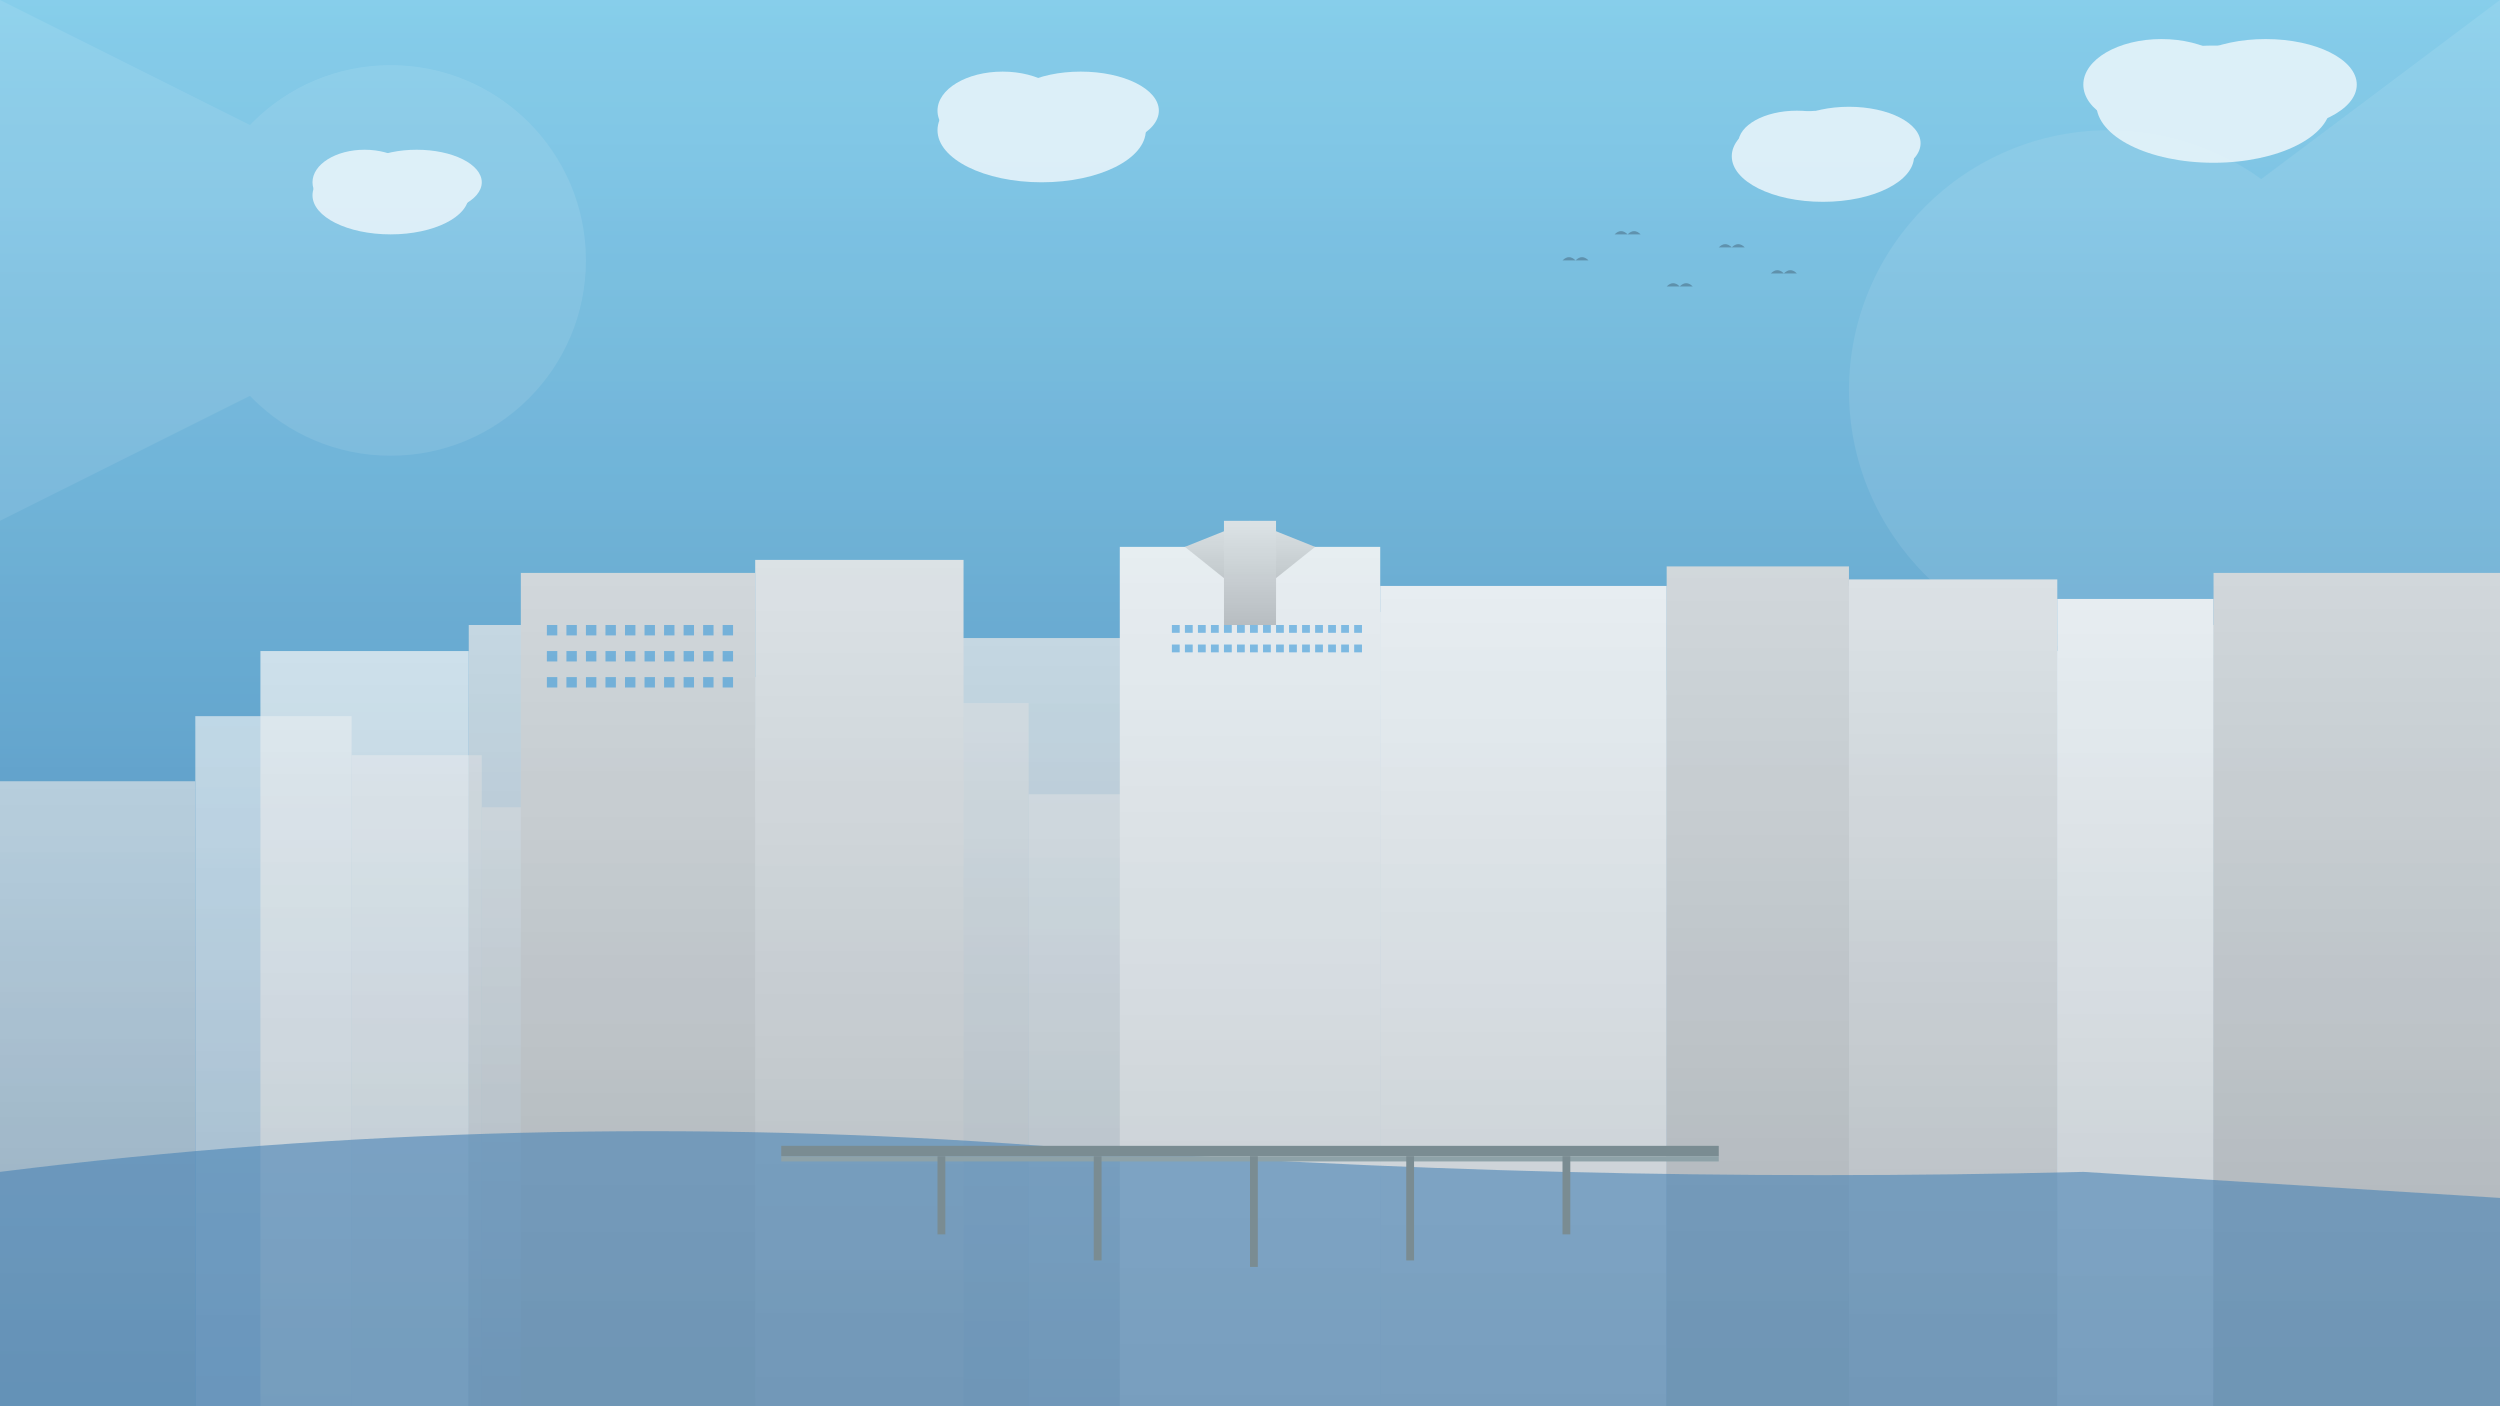 <svg width="1920" height="1080" viewBox="0 0 1920 1080" fill="none" xmlns="http://www.w3.org/2000/svg">
  <rect x="0" y="0" width="1920" height="1080" fill="#333333" stroke="none"/>
  <defs>
    <linearGradient id="skyGradient" x1="0%" y1="0%" x2="0%" y2="100%">
      <stop offset="0%" style="stop-color:#87CEEB;stop-opacity:1" />
      <stop offset="100%" style="stop-color:#4682B4;stop-opacity:1" />
    </linearGradient>
    <linearGradient id="buildingGradient1" x1="0%" y1="0%" x2="0%" y2="100%">
      <stop offset="0%" style="stop-color:#E8E8E8;stop-opacity:1" />
      <stop offset="100%" style="stop-color:#C0C0C0;stop-opacity:1" />
    </linearGradient>
    <linearGradient id="buildingGradient2" x1="0%" y1="0%" x2="0%" y2="100%">
      <stop offset="0%" style="stop-color:#F5F5F5;stop-opacity:1" />
      <stop offset="100%" style="stop-color:#D3D3D3;stop-opacity:1" />
    </linearGradient>
    <linearGradient id="buildingGradient3" x1="0%" y1="0%" x2="0%" y2="100%">
      <stop offset="0%" style="stop-color:#DCDCDC;stop-opacity:1" />
      <stop offset="100%" style="stop-color:#B8B8B8;stop-opacity:1" />
    </linearGradient>
  </defs>
  
  <!-- Sky Background -->
  <rect width="1920" height="1080" fill="url(#skyGradient)"/>
  
  <!-- Abstract geometric shapes in background -->
  <g opacity="0.1">
    <polygon points="0,0 400,200 0,400" fill="#ffffff"/>
    <polygon points="1920,0 1520,300 1920,600" fill="#ffffff"/>
    <circle cx="300" cy="200" r="150" fill="#ffffff"/>
    <circle cx="1620" cy="300" r="200" fill="#ffffff"/>
  </g>
  
  <!-- Warsaw Skyline Silhouette -->
  <g transform="translate(0, 400)">
    
    <!-- Background Buildings (furthest) -->
    <g opacity="0.7">
      <rect x="0" y="200" width="150" height="480" fill="url(#buildingGradient1)"/>
      <rect x="150" y="150" width="120" height="530" fill="url(#buildingGradient2)"/>
      <rect x="270" y="180" width="100" height="500" fill="url(#buildingGradient1)"/>
      <rect x="370" y="220" width="80" height="460" fill="url(#buildingGradient3)"/>
      <rect x="450" y="160" width="140" height="520" fill="url(#buildingGradient2)"/>
      <rect x="590" y="190" width="90" height="490" fill="url(#buildingGradient1)"/>
      <rect x="680" y="140" width="110" height="540" fill="url(#buildingGradient3)"/>
      <rect x="790" y="210" width="130" height="470" fill="url(#buildingGradient2)"/>
    </g>
    
    <!-- Middle Buildings -->
    <g opacity="0.8">
      <rect x="200" y="100" width="160" height="580" fill="url(#buildingGradient2)"/>
      <rect x="360" y="80" width="120" height="600" fill="url(#buildingGradient1)"/>
      <rect x="480" y="120" width="140" height="560" fill="url(#buildingGradient3)"/>
      <rect x="620" y="60" width="100" height="620" fill="url(#buildingGradient2)"/>
      <rect x="720" y="90" width="180" height="590" fill="url(#buildingGradient1)"/>
      <rect x="900" y="110" width="120" height="570" fill="url(#buildingGradient3)"/>
      <rect x="1020" y="70" width="150" height="610" fill="url(#buildingGradient2)"/>
      <rect x="1170" y="130" width="110" height="550" fill="url(#buildingGradient1)"/>
      <rect x="1280" y="50" width="200" height="630" fill="url(#buildingGradient3)"/>
      <rect x="1480" y="100" width="140" height="580" fill="url(#buildingGradient2)"/>
      <rect x="1620" y="80" width="120" height="600" fill="url(#buildingGradient1)"/>
      <rect x="1740" y="120" width="180" height="560" fill="url(#buildingGradient3)"/>
    </g>
    
    <!-- Foreground Buildings (closest) -->
    <g>
      <!-- Palace of Culture and Science (iconic Warsaw building) -->
      <rect x="860" y="20" width="200" height="660" fill="url(#buildingGradient2)"/>
      <!-- Central spire -->
      <polygon points="910,20 960,0 1010,20 960,60" fill="url(#buildingGradient1)"/>
      <rect x="940" y="0" width="40" height="80" fill="url(#buildingGradient1)"/>
      
      <!-- Other prominent buildings -->
      <rect x="400" y="40" width="180" height="640" fill="url(#buildingGradient3)"/>
      <rect x="580" y="30" width="160" height="650" fill="url(#buildingGradient1)"/>
      <rect x="1060" y="50" width="220" height="630" fill="url(#buildingGradient2)"/>
      <rect x="1280" y="35" width="140" height="645" fill="url(#buildingGradient3)"/>
      <rect x="1420" y="45" width="160" height="635" fill="url(#buildingGradient1)"/>
      <rect x="1580" y="60" width="120" height="620" fill="url(#buildingGradient2)"/>
      <rect x="1700" y="40" width="220" height="640" fill="url(#buildingGradient3)"/>
    </g>
    
    <!-- Building Details (windows) -->
    <g fill="#3498db" opacity="0.6">
      <!-- Windows pattern for major buildings -->
      <g transform="translate(400, 60)">
        <rect x="20" y="20" width="8" height="8"/>
        <rect x="35" y="20" width="8" height="8"/>
        <rect x="50" y="20" width="8" height="8"/>
        <rect x="65" y="20" width="8" height="8"/>
        <rect x="80" y="20" width="8" height="8"/>
        <rect x="95" y="20" width="8" height="8"/>
        <rect x="110" y="20" width="8" height="8"/>
        <rect x="125" y="20" width="8" height="8"/>
        <rect x="140" y="20" width="8" height="8"/>
        <rect x="155" y="20" width="8" height="8"/>
        
        <rect x="20" y="40" width="8" height="8"/>
        <rect x="35" y="40" width="8" height="8"/>
        <rect x="50" y="40" width="8" height="8"/>
        <rect x="65" y="40" width="8" height="8"/>
        <rect x="80" y="40" width="8" height="8"/>
        <rect x="95" y="40" width="8" height="8"/>
        <rect x="110" y="40" width="8" height="8"/>
        <rect x="125" y="40" width="8" height="8"/>
        <rect x="140" y="40" width="8" height="8"/>
        <rect x="155" y="40" width="8" height="8"/>
        
        <!-- More rows of windows -->
        <rect x="20" y="60" width="8" height="8"/>
        <rect x="35" y="60" width="8" height="8"/>
        <rect x="50" y="60" width="8" height="8"/>
        <rect x="65" y="60" width="8" height="8"/>
        <rect x="80" y="60" width="8" height="8"/>
        <rect x="95" y="60" width="8" height="8"/>
        <rect x="110" y="60" width="8" height="8"/>
        <rect x="125" y="60" width="8" height="8"/>
        <rect x="140" y="60" width="8" height="8"/>
        <rect x="155" y="60" width="8" height="8"/>
      </g>
      
      <!-- Windows for Palace of Culture -->
      <g transform="translate(880, 60)">
        <rect x="20" y="20" width="6" height="6"/>
        <rect x="30" y="20" width="6" height="6"/>
        <rect x="40" y="20" width="6" height="6"/>
        <rect x="50" y="20" width="6" height="6"/>
        <rect x="60" y="20" width="6" height="6"/>
        <rect x="70" y="20" width="6" height="6"/>
        <rect x="80" y="20" width="6" height="6"/>
        <rect x="90" y="20" width="6" height="6"/>
        <rect x="100" y="20" width="6" height="6"/>
        <rect x="110" y="20" width="6" height="6"/>
        <rect x="120" y="20" width="6" height="6"/>
        <rect x="130" y="20" width="6" height="6"/>
        <rect x="140" y="20" width="6" height="6"/>
        <rect x="150" y="20" width="6" height="6"/>
        <rect x="160" y="20" width="6" height="6"/>
        
        <rect x="20" y="35" width="6" height="6"/>
        <rect x="30" y="35" width="6" height="6"/>
        <rect x="40" y="35" width="6" height="6"/>
        <rect x="50" y="35" width="6" height="6"/>
        <rect x="60" y="35" width="6" height="6"/>
        <rect x="70" y="35" width="6" height="6"/>
        <rect x="80" y="35" width="6" height="6"/>
        <rect x="90" y="35" width="6" height="6"/>
        <rect x="100" y="35" width="6" height="6"/>
        <rect x="110" y="35" width="6" height="6"/>
        <rect x="120" y="35" width="6" height="6"/>
        <rect x="130" y="35" width="6" height="6"/>
        <rect x="140" y="35" width="6" height="6"/>
        <rect x="150" y="35" width="6" height="6"/>
        <rect x="160" y="35" width="6" height="6"/>
      </g>
    </g>
  </g>
  
  <!-- Vistula River -->
  <path d="M 0 900 Q 400 850 800 880 T 1600 900 L 1920 920 L 1920 1080 L 0 1080 Z" fill="#4682B4" opacity="0.6"/>
  
  <!-- Bridge -->
  <g transform="translate(600, 850)">
    <rect x="0" y="30" width="720" height="8" fill="#7f8c8d"/>
    <rect x="0" y="38" width="720" height="4" fill="#95a5a6"/>
    <!-- Bridge supports -->
    <rect x="120" y="38" width="6" height="60" fill="#7f8c8d"/>
    <rect x="240" y="38" width="6" height="80" fill="#7f8c8d"/>
    <rect x="360" y="38" width="6" height="85" fill="#7f8c8d"/>
    <rect x="480" y="38" width="6" height="80" fill="#7f8c8d"/>
    <rect x="600" y="38" width="6" height="60" fill="#7f8c8d"/>
  </g>
  
  <!-- Clouds -->
  <g fill="#ffffff" opacity="0.8">
    <ellipse cx="300" cy="150" rx="60" ry="30"/>
    <ellipse cx="280" cy="140" rx="40" ry="25"/>
    <ellipse cx="320" cy="140" rx="50" ry="25"/>
    
    <ellipse cx="800" cy="100" rx="80" ry="40"/>
    <ellipse cx="770" cy="85" rx="50" ry="30"/>
    <ellipse cx="830" cy="85" rx="60" ry="30"/>
    
    <ellipse cx="1400" cy="120" rx="70" ry="35"/>
    <ellipse cx="1380" cy="110" rx="45" ry="25"/>
    <ellipse cx="1420" cy="110" rx="55" ry="28"/>
    
    <ellipse cx="1700" cy="80" rx="90" ry="45"/>
    <ellipse cx="1660" cy="65" rx="60" ry="35"/>
    <ellipse cx="1740" cy="65" rx="70" ry="35"/>
  </g>
  
  <!-- Birds -->
  <g fill="#2c3e50" opacity="0.4">
    <path d="M 1200 200 Q 1205 195 1210 200 Q 1215 195 1220 200"/>
    <path d="M 1240 180 Q 1245 175 1250 180 Q 1255 175 1260 180"/>
    <path d="M 1280 220 Q 1285 215 1290 220 Q 1295 215 1300 220"/>
    <path d="M 1320 190 Q 1325 185 1330 190 Q 1335 185 1340 190"/>
    <path d="M 1360 210 Q 1365 205 1370 210 Q 1375 205 1380 210"/>
  </g>
  
  <!-- Abstract overlay for depth -->
  <rect width="1920" height="1080" fill="url(#skyGradient)" opacity="0.1"/>
</svg>
